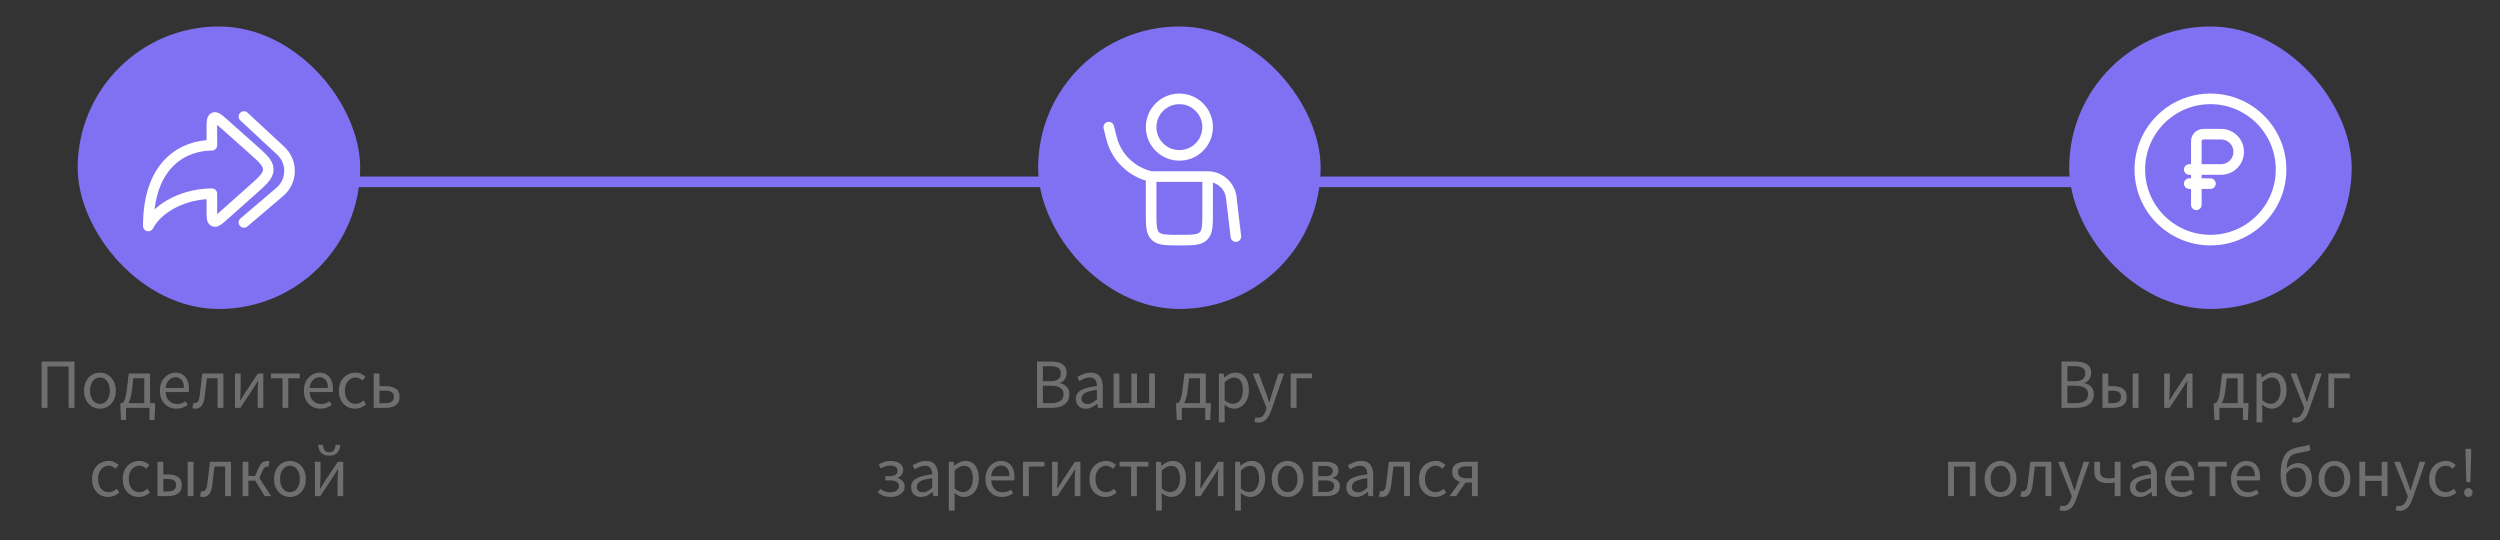 <svg width="708" height="153" viewBox="0 0 708 153" fill="none" xmlns="http://www.w3.org/2000/svg">
    <rect x="0" y="0" width="708" height="153" fill="#333333" stroke="none"/>
    <rect x="22" y="7.5" width="80" height="80" rx="40" fill="#8071F3"/>
    <path d="M63.329 34.959L71.273 42.021C74.411 44.809 75.979 46.204 75.979 48C75.979 49.796 74.411 51.191 71.273 53.979L63.329 61.041C61.897 62.314 61.181 62.951 60.59 62.685C60 62.42 60 61.462 60 59.546V54.857C52.8 54.857 45 58.286 42 64C42 45.714 52.667 41.143 60 41.143V36.454C60 34.538 60 33.58 60.59 33.315C61.181 33.05 61.897 33.686 63.329 34.959Z" stroke="white" stroke-width="3" stroke-linecap="round" stroke-linejoin="round"/>
    <path d="M69.076 33L79.509 42.687C81.097 44.162 81.999 46.231 81.999 48.399C81.999 50.684 80.997 52.853 79.257 54.334L69.076 63" stroke="white" stroke-width="3" stroke-linecap="round"/>
    <path d="M11.788 115.5V102.38H21.088V115.5H19.428V103.78H13.448V115.5H11.788ZM28.299 115.74C27.512 115.74 26.772 115.54 26.079 115.14C25.399 114.74 24.846 114.16 24.419 113.4C24.006 112.64 23.799 111.727 23.799 110.66C23.799 109.567 24.006 108.64 24.419 107.88C24.846 107.12 25.399 106.54 26.079 106.14C26.772 105.74 27.512 105.54 28.299 105.54C29.099 105.54 29.839 105.74 30.519 106.14C31.199 106.54 31.746 107.12 32.159 107.88C32.586 108.64 32.799 109.567 32.799 110.66C32.799 111.727 32.586 112.64 32.159 113.4C31.746 114.16 31.199 114.74 30.519 115.14C29.839 115.54 29.099 115.74 28.299 115.74ZM28.299 114.38C29.139 114.38 29.812 114.04 30.319 113.36C30.839 112.667 31.099 111.767 31.099 110.66C31.099 109.54 30.839 108.633 30.319 107.94C29.812 107.247 29.139 106.9 28.299 106.9C27.472 106.9 26.799 107.247 26.279 107.94C25.759 108.633 25.499 109.54 25.499 110.66C25.499 111.767 25.759 112.667 26.279 113.36C26.799 114.04 27.472 114.38 28.299 114.38ZM37.379 110.4C37.272 111.36 37.125 112.14 36.939 112.74C36.765 113.34 36.565 113.813 36.339 114.16H40.859V107.12H37.759L37.379 110.4ZM35.699 115.5V118.94H34.279L34.099 115.2V114.16H34.579C34.765 114.053 34.932 113.887 35.079 113.66C35.239 113.42 35.392 113.027 35.539 112.48C35.685 111.92 35.819 111.12 35.939 110.08L36.459 105.78H42.499V114.16H43.919V115.2L43.759 118.94H42.339V115.5H35.699ZM49.943 115.74C49.077 115.74 48.29 115.54 47.583 115.14C46.877 114.727 46.317 114.14 45.903 113.38C45.49 112.62 45.283 111.713 45.283 110.66C45.283 109.593 45.49 108.68 45.903 107.92C46.33 107.16 46.877 106.573 47.543 106.16C48.21 105.747 48.91 105.54 49.643 105.54C50.883 105.54 51.837 105.953 52.503 106.78C53.183 107.607 53.523 108.713 53.523 110.1C53.523 110.273 53.517 110.447 53.503 110.62C53.503 110.78 53.49 110.92 53.463 111.04H46.903C46.97 112.067 47.29 112.887 47.863 113.5C48.45 114.113 49.21 114.42 50.143 114.42C50.61 114.42 51.037 114.353 51.423 114.22C51.823 114.073 52.203 113.887 52.563 113.66L53.143 114.74C52.73 115.007 52.257 115.24 51.723 115.44C51.203 115.64 50.61 115.74 49.943 115.74ZM46.883 109.86H52.083C52.083 108.873 51.87 108.127 51.443 107.62C51.03 107.1 50.443 106.84 49.683 106.84C49.003 106.84 48.39 107.107 47.843 107.64C47.31 108.16 46.99 108.9 46.883 109.86ZM55.365 115.74C55.192 115.74 55.038 115.727 54.905 115.7C54.772 115.673 54.632 115.633 54.485 115.58L54.805 114.06C54.872 114.073 54.938 114.093 55.005 114.12C55.072 114.133 55.152 114.14 55.245 114.14C55.592 114.14 55.872 113.98 56.085 113.66C56.298 113.327 56.452 112.8 56.545 112.08C56.678 111.027 56.805 109.98 56.925 108.94C57.045 107.887 57.165 106.833 57.285 105.78H63.265V115.5H61.605V107.12H58.585C58.492 108.013 58.385 108.913 58.265 109.82C58.158 110.713 58.052 111.607 57.945 112.5C57.665 114.66 56.805 115.74 55.365 115.74ZM66.55 115.5V105.78H68.15V109.82C68.15 110.34 68.13 110.913 68.09 111.54C68.064 112.153 68.03 112.773 67.99 113.4H68.07C68.257 113.093 68.47 112.747 68.71 112.36C68.963 111.96 69.177 111.613 69.35 111.32L73.03 105.78H74.57V115.5H72.97V111.46C72.97 110.94 72.984 110.367 73.01 109.74C73.05 109.113 73.09 108.487 73.13 107.86H73.05C72.877 108.153 72.663 108.5 72.41 108.9C72.157 109.3 71.944 109.647 71.77 109.94L68.07 115.5H66.55ZM79.999 115.5V107.12H76.739V105.78H84.899V107.12H81.639V115.5H79.999ZM90.725 115.74C89.858 115.74 89.071 115.54 88.365 115.14C87.658 114.727 87.098 114.14 86.684 113.38C86.271 112.62 86.064 111.713 86.064 110.66C86.064 109.593 86.271 108.68 86.684 107.92C87.111 107.16 87.658 106.573 88.325 106.16C88.991 105.747 89.691 105.54 90.424 105.54C91.665 105.54 92.618 105.953 93.284 106.78C93.965 107.607 94.305 108.713 94.305 110.1C94.305 110.273 94.298 110.447 94.284 110.62C94.284 110.78 94.271 110.92 94.245 111.04H87.684C87.751 112.067 88.071 112.887 88.644 113.5C89.231 114.113 89.991 114.42 90.924 114.42C91.391 114.42 91.818 114.353 92.204 114.22C92.605 114.073 92.984 113.887 93.344 113.66L93.924 114.74C93.511 115.007 93.038 115.24 92.504 115.44C91.984 115.64 91.391 115.74 90.725 115.74ZM87.665 109.86H92.865C92.865 108.873 92.651 108.127 92.225 107.62C91.811 107.1 91.225 106.84 90.465 106.84C89.784 106.84 89.171 107.107 88.624 107.64C88.091 108.16 87.771 108.9 87.665 109.86ZM100.546 115.74C99.693 115.74 98.92 115.54 98.226 115.14C97.533 114.74 96.986 114.16 96.586 113.4C96.186 112.64 95.986 111.727 95.986 110.66C95.986 109.567 96.2 108.64 96.626 107.88C97.066 107.12 97.64 106.54 98.346 106.14C99.066 105.74 99.84 105.54 100.666 105.54C101.306 105.54 101.853 105.653 102.306 105.88C102.773 106.107 103.173 106.373 103.506 106.68L102.666 107.76C102.386 107.507 102.086 107.3 101.766 107.14C101.46 106.98 101.113 106.9 100.726 106.9C100.14 106.9 99.613 107.06 99.146 107.38C98.693 107.687 98.333 108.127 98.066 108.7C97.813 109.26 97.686 109.913 97.686 110.66C97.686 111.767 97.96 112.667 98.506 113.36C99.066 114.04 99.793 114.38 100.686 114.38C101.14 114.38 101.56 114.287 101.946 114.1C102.333 113.9 102.673 113.667 102.966 113.4L103.686 114.5C103.246 114.887 102.76 115.193 102.226 115.42C101.693 115.633 101.133 115.74 100.546 115.74ZM105.828 115.5V105.78H107.468V109.36H109.308C110.454 109.36 111.381 109.6 112.088 110.08C112.808 110.56 113.168 111.333 113.168 112.4C113.168 113.48 112.808 114.267 112.088 114.76C111.381 115.253 110.454 115.5 109.308 115.5H105.828ZM107.468 114.18H109.128C110.741 114.18 111.548 113.587 111.548 112.4C111.548 111.787 111.348 111.34 110.948 111.06C110.561 110.78 109.954 110.64 109.128 110.64H107.468V114.18ZM30.634 140.74C29.781 140.74 29.008 140.54 28.314 140.14C27.621 139.74 27.074 139.16 26.674 138.4C26.274 137.64 26.074 136.727 26.074 135.66C26.074 134.567 26.288 133.64 26.714 132.88C27.154 132.12 27.728 131.54 28.434 131.14C29.154 130.74 29.928 130.54 30.754 130.54C31.394 130.54 31.941 130.653 32.394 130.88C32.861 131.107 33.261 131.373 33.594 131.68L32.754 132.76C32.474 132.507 32.174 132.3 31.854 132.14C31.548 131.98 31.201 131.9 30.814 131.9C30.228 131.9 29.701 132.06 29.234 132.38C28.781 132.687 28.421 133.127 28.154 133.7C27.901 134.26 27.774 134.913 27.774 135.66C27.774 136.767 28.048 137.667 28.594 138.36C29.154 139.04 29.881 139.38 30.774 139.38C31.228 139.38 31.648 139.287 32.034 139.1C32.421 138.9 32.761 138.667 33.054 138.4L33.774 139.5C33.334 139.887 32.848 140.193 32.314 140.42C31.781 140.633 31.221 140.74 30.634 140.74ZM39.326 140.74C38.472 140.74 37.699 140.54 37.006 140.14C36.312 139.74 35.766 139.16 35.366 138.4C34.966 137.64 34.766 136.727 34.766 135.66C34.766 134.567 34.979 133.64 35.406 132.88C35.846 132.12 36.419 131.54 37.126 131.14C37.846 130.74 38.619 130.54 39.446 130.54C40.086 130.54 40.632 130.653 41.086 130.88C41.552 131.107 41.952 131.373 42.286 131.68L41.446 132.76C41.166 132.507 40.866 132.3 40.546 132.14C40.239 131.98 39.892 131.9 39.506 131.9C38.919 131.9 38.392 132.06 37.926 132.38C37.472 132.687 37.112 133.127 36.846 133.7C36.592 134.26 36.466 134.913 36.466 135.66C36.466 136.767 36.739 137.667 37.286 138.36C37.846 139.04 38.572 139.38 39.466 139.38C39.919 139.38 40.339 139.287 40.726 139.1C41.112 138.9 41.452 138.667 41.746 138.4L42.466 139.5C42.026 139.887 41.539 140.193 41.006 140.42C40.472 140.633 39.912 140.74 39.326 140.74ZM44.607 140.5V130.78H46.247V134.36H47.627C48.773 134.36 49.7 134.6 50.407 135.08C51.127 135.56 51.487 136.333 51.487 137.4C51.487 138.48 51.127 139.267 50.407 139.76C49.7 140.253 48.773 140.5 47.627 140.5H44.607ZM46.247 139.18H47.447C49.06 139.18 49.867 138.587 49.867 137.4C49.867 136.787 49.667 136.34 49.267 136.06C48.88 135.78 48.273 135.64 47.447 135.64H46.247V139.18ZM53.167 140.5V130.78H54.807V140.5H53.167ZM57.523 140.74C57.35 140.74 57.197 140.727 57.063 140.7C56.93 140.673 56.79 140.633 56.643 140.58L56.963 139.06C57.03 139.073 57.097 139.093 57.163 139.12C57.23 139.133 57.31 139.14 57.403 139.14C57.75 139.14 58.03 138.98 58.243 138.66C58.457 138.327 58.61 137.8 58.703 137.08C58.837 136.027 58.963 134.98 59.083 133.94C59.203 132.887 59.323 131.833 59.443 130.78H65.423V140.5H63.763V132.12H60.743C60.65 133.013 60.543 133.913 60.423 134.82C60.317 135.713 60.21 136.607 60.103 137.5C59.823 139.66 58.963 140.74 57.523 140.74ZM68.708 140.5V130.78H70.348V134.78H72.228L73.188 132.62C73.455 132.033 73.715 131.593 73.968 131.3C74.222 130.993 74.495 130.793 74.788 130.7C75.082 130.593 75.402 130.54 75.748 130.54C75.962 130.54 76.148 130.573 76.308 130.64L76.028 132.18C75.948 132.153 75.842 132.14 75.708 132.14C75.455 132.14 75.222 132.213 75.008 132.36C74.795 132.507 74.555 132.873 74.288 133.46L73.468 135.38L76.768 140.5H74.968L72.268 136.12H70.348V140.5H68.708ZM82.117 140.74C81.331 140.74 80.591 140.54 79.897 140.14C79.217 139.74 78.664 139.16 78.237 138.4C77.824 137.64 77.617 136.727 77.617 135.66C77.617 134.567 77.824 133.64 78.237 132.88C78.664 132.12 79.217 131.54 79.897 131.14C80.591 130.74 81.331 130.54 82.117 130.54C82.917 130.54 83.657 130.74 84.337 131.14C85.017 131.54 85.564 132.12 85.977 132.88C86.404 133.64 86.617 134.567 86.617 135.66C86.617 136.727 86.404 137.64 85.977 138.4C85.564 139.16 85.017 139.74 84.337 140.14C83.657 140.54 82.917 140.74 82.117 140.74ZM82.117 139.38C82.957 139.38 83.631 139.04 84.137 138.36C84.657 137.667 84.917 136.767 84.917 135.66C84.917 134.54 84.657 133.633 84.137 132.94C83.631 132.247 82.957 131.9 82.117 131.9C81.291 131.9 80.617 132.247 80.097 132.94C79.577 133.633 79.317 134.54 79.317 135.66C79.317 136.767 79.577 137.667 80.097 138.36C80.617 139.04 81.291 139.38 82.117 139.38ZM89.177 140.5V130.78H90.777V134.82C90.777 135.34 90.757 135.913 90.717 136.54C90.69 137.153 90.657 137.773 90.617 138.4H90.697C90.884 138.093 91.097 137.747 91.337 137.36C91.59 136.96 91.804 136.613 91.977 136.32L95.657 130.78H97.197V140.5H95.597V136.46C95.597 135.94 95.61 135.367 95.637 134.74C95.677 134.113 95.717 133.487 95.757 132.86H95.677C95.504 133.153 95.29 133.5 95.037 133.9C94.784 134.3 94.57 134.647 94.397 134.94L90.697 140.5H89.177ZM93.237 129.04C92.49 129.04 91.89 128.893 91.437 128.6C90.997 128.307 90.67 127.927 90.457 127.46C90.244 126.993 90.124 126.5 90.097 125.98H91.457C91.484 126.553 91.624 127.047 91.877 127.46C92.13 127.873 92.584 128.08 93.237 128.08C93.904 128.08 94.364 127.873 94.617 127.46C94.87 127.047 95.004 126.553 95.017 125.98H96.377C96.35 126.5 96.23 126.993 96.017 127.46C95.804 127.927 95.47 128.307 95.017 128.6C94.577 128.893 93.984 129.04 93.237 129.04Z" fill="#6F6F6F"/>
    <rect x="294" y="7.5" width="80" height="80" rx="40" fill="#8071F3"/>
    <path d="M326 50H342M326 50V60C326 63.771 326 65.657 327.172 66.828C328.343 68 330.229 68 334 68C337.771 68 339.657 68 340.828 66.828C342 65.657 342 63.771 342 60V50M326 50C320.484 48.774 316.134 44.537 314.764 39.056L314 36M342 50C345.421 50 348.301 52.561 348.701 55.959L350 67" stroke="white" stroke-width="3" stroke-linecap="round"/>
    <circle cx="334" cy="36" r="8" stroke="white" stroke-width="3"/>
    <path d="M293.681 115.5V102.38H297.581C298.474 102.38 299.254 102.487 299.921 102.7C300.601 102.913 301.128 103.253 301.501 103.72C301.888 104.187 302.081 104.807 302.081 105.58C302.081 106.233 301.914 106.827 301.581 107.36C301.261 107.88 300.788 108.24 300.161 108.44V108.52C300.948 108.667 301.588 109 302.081 109.52C302.588 110.04 302.841 110.753 302.841 111.66C302.841 112.513 302.628 113.227 302.201 113.8C301.788 114.373 301.208 114.8 300.461 115.08C299.714 115.36 298.848 115.5 297.861 115.5H293.681ZM295.341 107.96H297.281C298.401 107.96 299.208 107.767 299.701 107.38C300.194 106.993 300.441 106.467 300.441 105.8C300.441 105.04 300.181 104.5 299.661 104.18C299.154 103.86 298.388 103.7 297.361 103.7H295.341V107.96ZM295.341 114.18H297.621C298.754 114.18 299.634 113.973 300.261 113.56C300.888 113.133 301.201 112.48 301.201 111.6C301.201 110.787 300.888 110.193 300.261 109.82C299.648 109.433 298.768 109.24 297.621 109.24H295.341V114.18ZM307.519 115.74C306.705 115.74 306.025 115.5 305.479 115.02C304.945 114.527 304.679 113.847 304.679 112.98C304.679 111.913 305.152 111.1 306.099 110.54C307.059 109.967 308.572 109.567 310.639 109.34C310.639 108.927 310.579 108.533 310.459 108.16C310.352 107.787 310.152 107.487 309.859 107.26C309.579 107.02 309.172 106.9 308.639 106.9C308.079 106.9 307.552 107.007 307.059 107.22C306.565 107.433 306.125 107.673 305.739 107.94L305.099 106.8C305.552 106.507 306.105 106.227 306.759 105.96C307.425 105.68 308.145 105.54 308.919 105.54C310.105 105.54 310.965 105.907 311.499 106.64C312.032 107.36 312.299 108.327 312.299 109.54V115.5H310.939L310.799 114.34H310.739C310.285 114.713 309.785 115.04 309.239 115.32C308.705 115.6 308.132 115.74 307.519 115.74ZM307.999 114.42C308.465 114.42 308.905 114.307 309.319 114.08C309.732 113.853 310.172 113.533 310.639 113.12V110.42C309.025 110.62 307.892 110.92 307.239 111.32C306.599 111.72 306.279 112.233 306.279 112.86C306.279 113.407 306.445 113.807 306.779 114.06C307.112 114.3 307.519 114.42 307.999 114.42ZM315.357 115.5V105.78H316.997V114.16H320.417V105.78H321.997V114.16H325.437V105.78H327.057V115.5H315.357ZM336.361 110.4C336.255 111.36 336.108 112.14 335.921 112.74C335.748 113.34 335.548 113.813 335.321 114.16H339.841V107.12H336.741L336.361 110.4ZM334.681 115.5V118.94H333.261L333.081 115.2V114.16H333.561C333.748 114.053 333.915 113.887 334.061 113.66C334.221 113.42 334.375 113.027 334.521 112.48C334.668 111.92 334.801 111.12 334.921 110.08L335.441 105.78H341.481V114.16H342.901V115.2L342.741 118.94H341.321V115.5H334.681ZM345.181 119.6V105.78H346.541L346.681 106.9H346.741C347.181 106.527 347.661 106.207 348.181 105.94C348.714 105.673 349.268 105.54 349.841 105.54C351.094 105.54 352.048 105.993 352.701 106.9C353.354 107.793 353.681 108.993 353.681 110.5C353.681 111.593 353.481 112.533 353.081 113.32C352.694 114.107 352.181 114.707 351.541 115.12C350.914 115.533 350.228 115.74 349.481 115.74C349.028 115.74 348.574 115.64 348.121 115.44C347.681 115.24 347.234 114.967 346.781 114.62L346.821 116.32V119.6H345.181ZM349.201 114.36C350.001 114.36 350.661 114.02 351.181 113.34C351.714 112.647 351.981 111.7 351.981 110.5C351.981 109.433 351.781 108.573 351.381 107.92C350.994 107.253 350.341 106.92 349.421 106.92C349.008 106.92 348.588 107.033 348.161 107.26C347.748 107.487 347.301 107.813 346.821 108.24V113.34C347.261 113.713 347.688 113.98 348.101 114.14C348.514 114.287 348.881 114.36 349.201 114.36ZM356.357 119.68C356.143 119.68 355.937 119.66 355.737 119.62C355.55 119.58 355.377 119.533 355.217 119.48L355.537 118.18C355.643 118.207 355.763 118.233 355.897 118.26C356.03 118.3 356.157 118.32 356.277 118.32C356.823 118.32 357.277 118.12 357.637 117.72C357.997 117.333 358.277 116.84 358.477 116.24L358.697 115.52L354.797 105.78H356.497L358.477 111.16C358.623 111.573 358.777 112.02 358.937 112.5C359.11 112.98 359.27 113.447 359.417 113.9H359.497C359.643 113.46 359.783 113 359.917 112.52C360.05 112.04 360.183 111.587 360.317 111.16L362.057 105.78H363.657L359.997 116.3C359.77 116.94 359.497 117.513 359.177 118.02C358.87 118.527 358.483 118.927 358.017 119.22C357.563 119.527 357.01 119.68 356.357 119.68ZM365.533 115.5V105.78H371.593V107.12H367.173V115.5H365.533ZM252.287 140.74C251.621 140.74 250.981 140.653 250.367 140.48C249.767 140.293 249.181 139.967 248.607 139.5L249.307 138.44C249.761 138.813 250.221 139.073 250.687 139.22C251.167 139.353 251.654 139.42 252.147 139.42C252.814 139.42 253.381 139.267 253.847 138.96C254.327 138.64 254.567 138.213 254.567 137.68C254.567 137.133 254.347 136.727 253.907 136.46C253.481 136.18 252.874 136.04 252.087 136.04H250.747V134.86H251.847C252.634 134.86 253.221 134.727 253.607 134.46C253.994 134.18 254.187 133.8 254.187 133.32C254.187 132.827 253.994 132.46 253.607 132.22C253.234 131.967 252.754 131.84 252.167 131.84C251.607 131.84 251.121 131.913 250.707 132.06C250.307 132.207 249.914 132.42 249.527 132.7L248.827 131.62C249.294 131.287 249.807 131.027 250.367 130.84C250.927 130.64 251.554 130.54 252.247 130.54C252.887 130.54 253.474 130.633 254.007 130.82C254.541 131.007 254.967 131.293 255.287 131.68C255.621 132.067 255.787 132.56 255.787 133.16C255.787 133.627 255.647 134.053 255.367 134.44C255.087 134.827 254.694 135.12 254.187 135.32V135.4C254.747 135.547 255.221 135.813 255.607 136.2C256.007 136.573 256.207 137.113 256.207 137.82C256.207 138.42 256.021 138.94 255.647 139.38C255.287 139.807 254.807 140.14 254.207 140.38C253.621 140.62 252.981 140.74 252.287 140.74ZM260.868 140.74C260.055 140.74 259.375 140.5 258.828 140.02C258.295 139.527 258.028 138.847 258.028 137.98C258.028 136.913 258.502 136.1 259.448 135.54C260.408 134.967 261.922 134.567 263.988 134.34C263.988 133.927 263.928 133.533 263.808 133.16C263.702 132.787 263.502 132.487 263.208 132.26C262.928 132.02 262.522 131.9 261.988 131.9C261.428 131.9 260.902 132.007 260.408 132.22C259.915 132.433 259.475 132.673 259.088 132.94L258.448 131.8C258.902 131.507 259.455 131.227 260.108 130.96C260.775 130.68 261.495 130.54 262.268 130.54C263.455 130.54 264.315 130.907 264.848 131.64C265.382 132.36 265.648 133.327 265.648 134.54V140.5H264.288L264.148 139.34H264.088C263.635 139.713 263.135 140.04 262.588 140.32C262.055 140.6 261.482 140.74 260.868 140.74ZM261.348 139.42C261.815 139.42 262.255 139.307 262.668 139.08C263.082 138.853 263.522 138.533 263.988 138.12V135.42C262.375 135.62 261.242 135.92 260.588 136.32C259.948 136.72 259.628 137.233 259.628 137.86C259.628 138.407 259.795 138.807 260.128 139.06C260.462 139.3 260.868 139.42 261.348 139.42ZM268.706 144.6V130.78H270.066L270.206 131.9H270.266C270.706 131.527 271.186 131.207 271.706 130.94C272.24 130.673 272.793 130.54 273.366 130.54C274.62 130.54 275.573 130.993 276.226 131.9C276.88 132.793 277.206 133.993 277.206 135.5C277.206 136.593 277.006 137.533 276.606 138.32C276.22 139.107 275.706 139.707 275.066 140.12C274.44 140.533 273.753 140.74 273.006 140.74C272.553 140.74 272.1 140.64 271.646 140.44C271.206 140.24 270.76 139.967 270.306 139.62L270.346 141.32V144.6H268.706ZM272.726 139.36C273.526 139.36 274.186 139.02 274.706 138.34C275.24 137.647 275.506 136.7 275.506 135.5C275.506 134.433 275.306 133.573 274.906 132.92C274.52 132.253 273.866 131.92 272.946 131.92C272.533 131.92 272.113 132.033 271.686 132.26C271.273 132.487 270.826 132.813 270.346 133.24V138.34C270.786 138.713 271.213 138.98 271.626 139.14C272.04 139.287 272.406 139.36 272.726 139.36ZM283.74 140.74C282.873 140.74 282.087 140.54 281.38 140.14C280.673 139.727 280.113 139.14 279.7 138.38C279.287 137.62 279.08 136.713 279.08 135.66C279.08 134.593 279.287 133.68 279.7 132.92C280.127 132.16 280.673 131.573 281.34 131.16C282.007 130.747 282.707 130.54 283.44 130.54C284.68 130.54 285.633 130.953 286.3 131.78C286.98 132.607 287.32 133.713 287.32 135.1C287.32 135.273 287.313 135.447 287.3 135.62C287.3 135.78 287.287 135.92 287.26 136.04H280.7C280.767 137.067 281.087 137.887 281.66 138.5C282.247 139.113 283.007 139.42 283.94 139.42C284.407 139.42 284.833 139.353 285.22 139.22C285.62 139.073 286 138.887 286.36 138.66L286.94 139.74C286.527 140.007 286.053 140.24 285.52 140.44C285 140.64 284.407 140.74 283.74 140.74ZM280.68 134.86H285.88C285.88 133.873 285.667 133.127 285.24 132.62C284.827 132.1 284.24 131.84 283.48 131.84C282.8 131.84 282.187 132.107 281.64 132.64C281.107 133.16 280.787 133.9 280.68 134.86ZM289.722 140.5V130.78H295.782V132.12H291.362V140.5H289.722ZM297.945 140.5V130.78H299.545V134.82C299.545 135.34 299.525 135.913 299.485 136.54C299.458 137.153 299.425 137.773 299.385 138.4H299.465C299.651 138.093 299.865 137.747 300.105 137.36C300.358 136.96 300.571 136.613 300.745 136.32L304.425 130.78H305.965V140.5H304.365V136.46C304.365 135.94 304.378 135.367 304.405 134.74C304.445 134.113 304.485 133.487 304.525 132.86H304.445C304.271 133.153 304.058 133.5 303.805 133.9C303.551 134.3 303.338 134.647 303.165 134.94L299.465 140.5H297.945ZM313.093 140.74C312.24 140.74 311.467 140.54 310.773 140.14C310.08 139.74 309.533 139.16 309.133 138.4C308.733 137.64 308.533 136.727 308.533 135.66C308.533 134.567 308.747 133.64 309.173 132.88C309.613 132.12 310.187 131.54 310.893 131.14C311.613 130.74 312.387 130.54 313.213 130.54C313.853 130.54 314.4 130.653 314.853 130.88C315.32 131.107 315.72 131.373 316.053 131.68L315.213 132.76C314.933 132.507 314.633 132.3 314.313 132.14C314.007 131.98 313.66 131.9 313.273 131.9C312.687 131.9 312.16 132.06 311.693 132.38C311.24 132.687 310.88 133.127 310.613 133.7C310.36 134.26 310.233 134.913 310.233 135.66C310.233 136.767 310.507 137.667 311.053 138.36C311.613 139.04 312.34 139.38 313.233 139.38C313.687 139.38 314.107 139.287 314.493 139.1C314.88 138.9 315.22 138.667 315.513 138.4L316.233 139.5C315.793 139.887 315.307 140.193 314.773 140.42C314.24 140.633 313.68 140.74 313.093 140.74ZM320.319 140.5V132.12H317.059V130.78H325.219V132.12H321.959V140.5H320.319ZM327.378 144.6V130.78H328.738L328.878 131.9H328.938C329.378 131.527 329.858 131.207 330.378 130.94C330.912 130.673 331.465 130.54 332.038 130.54C333.292 130.54 334.245 130.993 334.898 131.9C335.552 132.793 335.878 133.993 335.878 135.5C335.878 136.593 335.678 137.533 335.278 138.32C334.892 139.107 334.378 139.707 333.738 140.12C333.112 140.533 332.425 140.74 331.678 140.74C331.225 140.74 330.772 140.64 330.318 140.44C329.878 140.24 329.432 139.967 328.978 139.62L329.018 141.32V144.6H327.378ZM331.398 139.36C332.198 139.36 332.858 139.02 333.378 138.34C333.912 137.647 334.178 136.7 334.178 135.5C334.178 134.433 333.978 133.573 333.578 132.92C333.192 132.253 332.538 131.92 331.618 131.92C331.205 131.92 330.785 132.033 330.358 132.26C329.945 132.487 329.498 132.813 329.018 133.24V138.34C329.458 138.713 329.885 138.98 330.298 139.14C330.712 139.287 331.078 139.36 331.398 139.36ZM338.472 140.5V130.78H340.072V134.82C340.072 135.34 340.052 135.913 340.012 136.54C339.985 137.153 339.952 137.773 339.912 138.4H339.992C340.179 138.093 340.392 137.747 340.632 137.36C340.885 136.96 341.099 136.613 341.272 136.32L344.952 130.78H346.492V140.5H344.892V136.46C344.892 135.94 344.905 135.367 344.932 134.74C344.972 134.113 345.012 133.487 345.052 132.86H344.972C344.799 133.153 344.585 133.5 344.332 133.9C344.079 134.3 343.865 134.647 343.692 134.94L339.992 140.5H338.472ZM349.781 144.6V130.78H351.141L351.281 131.9H351.341C351.781 131.527 352.261 131.207 352.781 130.94C353.314 130.673 353.867 130.54 354.441 130.54C355.694 130.54 356.647 130.993 357.301 131.9C357.954 132.793 358.281 133.993 358.281 135.5C358.281 136.593 358.081 137.533 357.681 138.32C357.294 139.107 356.781 139.707 356.141 140.12C355.514 140.533 354.827 140.74 354.081 140.74C353.627 140.74 353.174 140.64 352.721 140.44C352.281 140.24 351.834 139.967 351.381 139.62L351.421 141.32V144.6H349.781ZM353.801 139.36C354.601 139.36 355.261 139.02 355.781 138.34C356.314 137.647 356.581 136.7 356.581 135.5C356.581 134.433 356.381 133.573 355.981 132.92C355.594 132.253 354.941 131.92 354.021 131.92C353.607 131.92 353.187 132.033 352.761 132.26C352.347 132.487 351.901 132.813 351.421 133.24V138.34C351.861 138.713 352.287 138.98 352.701 139.14C353.114 139.287 353.481 139.36 353.801 139.36ZM364.654 140.74C363.868 140.74 363.128 140.54 362.434 140.14C361.754 139.74 361.201 139.16 360.774 138.4C360.361 137.64 360.154 136.727 360.154 135.66C360.154 134.567 360.361 133.64 360.774 132.88C361.201 132.12 361.754 131.54 362.434 131.14C363.128 130.74 363.868 130.54 364.654 130.54C365.454 130.54 366.194 130.74 366.874 131.14C367.554 131.54 368.101 132.12 368.514 132.88C368.941 133.64 369.154 134.567 369.154 135.66C369.154 136.727 368.941 137.64 368.514 138.4C368.101 139.16 367.554 139.74 366.874 140.14C366.194 140.54 365.454 140.74 364.654 140.74ZM364.654 139.38C365.494 139.38 366.168 139.04 366.674 138.36C367.194 137.667 367.454 136.767 367.454 135.66C367.454 134.54 367.194 133.633 366.674 132.94C366.168 132.247 365.494 131.9 364.654 131.9C363.828 131.9 363.154 132.247 362.634 132.94C362.114 133.633 361.854 134.54 361.854 135.66C361.854 136.767 362.114 137.667 362.634 138.36C363.154 139.04 363.828 139.38 364.654 139.38ZM371.714 140.5V130.78H375.454C376.521 130.78 377.381 130.973 378.034 131.36C378.701 131.733 379.034 132.36 379.034 133.24C379.034 133.773 378.888 134.22 378.594 134.58C378.314 134.927 377.921 135.173 377.414 135.32V135.38C377.961 135.513 378.434 135.76 378.834 136.12C379.248 136.48 379.454 137.013 379.454 137.72C379.454 138.68 379.094 139.387 378.374 139.84C377.654 140.28 376.734 140.5 375.614 140.5H371.714ZM373.334 134.86H375.174C375.988 134.86 376.568 134.733 376.914 134.48C377.261 134.213 377.434 133.853 377.434 133.4C377.434 132.947 377.261 132.593 376.914 132.34C376.581 132.087 376.041 131.96 375.294 131.96H373.334V134.86ZM373.334 139.32H375.434C376.234 139.32 376.828 139.173 377.214 138.88C377.614 138.573 377.814 138.153 377.814 137.62C377.814 137.127 377.608 136.74 377.194 136.46C376.781 136.18 376.161 136.04 375.334 136.04H373.334V139.32ZM384.11 140.74C383.297 140.74 382.617 140.5 382.07 140.02C381.537 139.527 381.27 138.847 381.27 137.98C381.27 136.913 381.744 136.1 382.69 135.54C383.65 134.967 385.164 134.567 387.23 134.34C387.23 133.927 387.17 133.533 387.05 133.16C386.944 132.787 386.744 132.487 386.45 132.26C386.17 132.02 385.764 131.9 385.23 131.9C384.67 131.9 384.144 132.007 383.65 132.22C383.157 132.433 382.717 132.673 382.33 132.94L381.69 131.8C382.144 131.507 382.697 131.227 383.35 130.96C384.017 130.68 384.737 130.54 385.51 130.54C386.697 130.54 387.557 130.907 388.09 131.64C388.624 132.36 388.89 133.327 388.89 134.54V140.5H387.53L387.39 139.34H387.33C386.877 139.713 386.377 140.04 385.83 140.32C385.297 140.6 384.724 140.74 384.11 140.74ZM384.59 139.42C385.057 139.42 385.497 139.307 385.91 139.08C386.324 138.853 386.764 138.533 387.23 138.12V135.42C385.617 135.62 384.484 135.92 383.83 136.32C383.19 136.72 382.87 137.233 382.87 137.86C382.87 138.407 383.037 138.807 383.37 139.06C383.704 139.3 384.11 139.42 384.59 139.42ZM391.389 140.74C391.215 140.74 391.062 140.727 390.929 140.7C390.795 140.673 390.655 140.633 390.509 140.58L390.829 139.06C390.895 139.073 390.962 139.093 391.029 139.12C391.095 139.133 391.175 139.14 391.269 139.14C391.615 139.14 391.895 138.98 392.109 138.66C392.322 138.327 392.475 137.8 392.569 137.08C392.702 136.027 392.829 134.98 392.949 133.94C393.069 132.887 393.189 131.833 393.309 130.78H399.289V140.5H397.629V132.12H394.609C394.515 133.013 394.409 133.913 394.289 134.82C394.182 135.713 394.075 136.607 393.969 137.5C393.689 139.66 392.829 140.74 391.389 140.74ZM406.414 140.74C405.56 140.74 404.787 140.54 404.094 140.14C403.4 139.74 402.854 139.16 402.454 138.4C402.054 137.64 401.854 136.727 401.854 135.66C401.854 134.567 402.067 133.64 402.494 132.88C402.934 132.12 403.507 131.54 404.214 131.14C404.934 130.74 405.707 130.54 406.534 130.54C407.174 130.54 407.72 130.653 408.174 130.88C408.64 131.107 409.04 131.373 409.374 131.68L408.534 132.76C408.254 132.507 407.954 132.3 407.634 132.14C407.327 131.98 406.98 131.9 406.594 131.9C406.007 131.9 405.48 132.06 405.014 132.38C404.56 132.687 404.2 133.127 403.934 133.7C403.68 134.26 403.554 134.913 403.554 135.66C403.554 136.767 403.827 137.667 404.374 138.36C404.934 139.04 405.66 139.38 406.554 139.38C407.007 139.38 407.427 139.287 407.814 139.1C408.2 138.9 408.54 138.667 408.834 138.4L409.554 139.5C409.114 139.887 408.627 140.193 408.094 140.42C407.56 140.633 407 140.74 406.414 140.74ZM416.859 140.5V136.66H415.059H415.039L412.359 140.5H410.499L413.459 136.44C412.846 136.253 412.319 135.94 411.879 135.5C411.453 135.047 411.239 134.433 411.239 133.66C411.239 132.94 411.406 132.373 411.739 131.96C412.073 131.533 412.526 131.233 413.099 131.06C413.686 130.873 414.339 130.78 415.059 130.78H418.499V140.5H416.859ZM415.339 135.46H416.859V132.06H415.339C414.579 132.06 413.979 132.193 413.539 132.46C413.113 132.713 412.899 133.127 412.899 133.7C412.899 134.273 413.113 134.713 413.539 135.02C413.979 135.313 414.579 135.46 415.339 135.46Z" fill="#6F6F6F"/>
    <rect x="586" y="7.5" width="80" height="80" rx="40" fill="#8071F3"/>
    <circle cx="626" cy="48" r="20" stroke="white" stroke-width="3"/>
    <path d="M620 52H626" stroke="white" stroke-width="3" stroke-linecap="round"/>
    <path d="M622 48V40.4C622 40.028 622 39.843 622.025 39.687C622.16 38.831 622.831 38.16 623.687 38.025C623.843 38 624.028 38 624.4 38H629C631.761 38 634 40.239 634 43C634 45.761 631.761 48 629 48H622ZM622 48V58M622 48H620" stroke="white" stroke-width="3" stroke-linecap="round"/>
    <path d="M583.816 115.5V102.38H587.716C588.609 102.38 589.389 102.487 590.056 102.7C590.736 102.913 591.262 103.253 591.636 103.72C592.022 104.187 592.216 104.807 592.216 105.58C592.216 106.233 592.049 106.827 591.716 107.36C591.396 107.88 590.922 108.24 590.296 108.44V108.52C591.082 108.667 591.722 109 592.216 109.52C592.722 110.04 592.976 110.753 592.976 111.66C592.976 112.513 592.762 113.227 592.336 113.8C591.922 114.373 591.342 114.8 590.596 115.08C589.849 115.36 588.982 115.5 587.996 115.5H583.816ZM585.476 107.96H587.416C588.536 107.96 589.342 107.767 589.836 107.38C590.329 106.993 590.576 106.467 590.576 105.8C590.576 105.04 590.316 104.5 589.796 104.18C589.289 103.86 588.522 103.7 587.496 103.7H585.476V107.96ZM585.476 114.18H587.756C588.889 114.18 589.769 113.973 590.396 113.56C591.022 113.133 591.336 112.48 591.336 111.6C591.336 110.787 591.022 110.193 590.396 109.82C589.782 109.433 588.902 109.24 587.756 109.24H585.476V114.18ZM595.413 115.5V105.78H597.053V109.36H598.433C599.58 109.36 600.507 109.6 601.213 110.08C601.933 110.56 602.293 111.333 602.293 112.4C602.293 113.48 601.933 114.267 601.213 114.76C600.507 115.253 599.58 115.5 598.433 115.5H595.413ZM597.053 114.18H598.253C599.867 114.18 600.673 113.587 600.673 112.4C600.673 111.787 600.473 111.34 600.073 111.06C599.687 110.78 599.08 110.64 598.253 110.64H597.053V114.18ZM603.973 115.5V105.78H605.613V115.5H603.973ZM612.894 115.5V105.78H614.494V109.82C614.494 110.34 614.474 110.913 614.434 111.54C614.407 112.153 614.374 112.773 614.334 113.4H614.414C614.601 113.093 614.814 112.747 615.054 112.36C615.307 111.96 615.521 111.613 615.694 111.32L619.374 105.78H620.914V115.5H619.314V111.46C619.314 110.94 619.327 110.367 619.354 109.74C619.394 109.113 619.434 108.487 619.474 107.86H619.394C619.221 108.153 619.007 108.5 618.754 108.9C618.501 109.3 618.287 109.647 618.114 109.94L614.414 115.5H612.894ZM630.226 110.4C630.12 111.36 629.973 112.14 629.786 112.74C629.613 113.34 629.413 113.813 629.186 114.16H633.706V107.12H630.606L630.226 110.4ZM628.546 115.5V118.94H627.126L626.946 115.2V114.16H627.426C627.613 114.053 627.78 113.887 627.926 113.66C628.086 113.42 628.24 113.027 628.386 112.48C628.533 111.92 628.666 111.12 628.786 110.08L629.306 105.78H635.346V114.16H636.766V115.2L636.606 118.94H635.186V115.5H628.546ZM639.046 119.6V105.78H640.406L640.546 106.9H640.606C641.046 106.527 641.526 106.207 642.046 105.94C642.58 105.673 643.133 105.54 643.706 105.54C644.96 105.54 645.913 105.993 646.566 106.9C647.22 107.793 647.546 108.993 647.546 110.5C647.546 111.593 647.346 112.533 646.946 113.32C646.56 114.107 646.046 114.707 645.406 115.12C644.78 115.533 644.093 115.74 643.346 115.74C642.893 115.74 642.44 115.64 641.986 115.44C641.546 115.24 641.1 114.967 640.646 114.62L640.686 116.32V119.6H639.046ZM643.066 114.36C643.866 114.36 644.526 114.02 645.046 113.34C645.58 112.647 645.846 111.7 645.846 110.5C645.846 109.433 645.646 108.573 645.246 107.92C644.86 107.253 644.206 106.92 643.286 106.92C642.873 106.92 642.453 107.033 642.026 107.26C641.613 107.487 641.166 107.813 640.686 108.24V113.34C641.126 113.713 641.553 113.98 641.966 114.14C642.38 114.287 642.746 114.36 643.066 114.36ZM650.222 119.68C650.009 119.68 649.802 119.66 649.602 119.62C649.415 119.58 649.242 119.533 649.082 119.48L649.402 118.18C649.509 118.207 649.629 118.233 649.762 118.26C649.895 118.3 650.022 118.32 650.142 118.32C650.689 118.32 651.142 118.12 651.502 117.72C651.862 117.333 652.142 116.84 652.342 116.24L652.562 115.52L648.662 105.78H650.362L652.342 111.16C652.489 111.573 652.642 112.02 652.802 112.5C652.975 112.98 653.135 113.447 653.282 113.9H653.362C653.509 113.46 653.649 113 653.782 112.52C653.915 112.04 654.049 111.587 654.182 111.16L655.922 105.78H657.522L653.862 116.3C653.635 116.94 653.362 117.513 653.042 118.02C652.735 118.527 652.349 118.927 651.882 119.22C651.429 119.527 650.875 119.68 650.222 119.68ZM659.398 115.5V105.78H665.458V107.12H661.038V115.5H659.398ZM551.712 140.5V130.78H559.492V140.5H557.852V132.12H553.352V140.5H551.712ZM566.547 140.74C565.76 140.74 565.02 140.54 564.327 140.14C563.647 139.74 563.094 139.16 562.667 138.4C562.254 137.64 562.047 136.727 562.047 135.66C562.047 134.567 562.254 133.64 562.667 132.88C563.094 132.12 563.647 131.54 564.327 131.14C565.02 130.74 565.76 130.54 566.547 130.54C567.347 130.54 568.087 130.74 568.767 131.14C569.447 131.54 569.994 132.12 570.407 132.88C570.834 133.64 571.047 134.567 571.047 135.66C571.047 136.727 570.834 137.64 570.407 138.4C569.994 139.16 569.447 139.74 568.767 140.14C568.087 140.54 567.347 140.74 566.547 140.74ZM566.547 139.38C567.387 139.38 568.06 139.04 568.567 138.36C569.087 137.667 569.347 136.767 569.347 135.66C569.347 134.54 569.087 133.633 568.567 132.94C568.06 132.247 567.387 131.9 566.547 131.9C565.72 131.9 565.047 132.247 564.527 132.94C564.007 133.633 563.747 134.54 563.747 135.66C563.747 136.767 564.007 137.667 564.527 138.36C565.047 139.04 565.72 139.38 566.547 139.38ZM573.047 140.74C572.873 140.74 572.72 140.727 572.587 140.7C572.453 140.673 572.313 140.633 572.167 140.58L572.487 139.06C572.553 139.073 572.62 139.093 572.687 139.12C572.753 139.133 572.833 139.14 572.927 139.14C573.273 139.14 573.553 138.98 573.767 138.66C573.98 138.327 574.133 137.8 574.227 137.08C574.36 136.027 574.487 134.98 574.607 133.94C574.727 132.887 574.847 131.833 574.967 130.78H580.947V140.5H579.287V132.12H576.267C576.173 133.013 576.067 133.913 575.947 134.82C575.84 135.713 575.733 136.607 575.627 137.5C575.347 139.66 574.487 140.74 573.047 140.74ZM584.392 144.68C584.178 144.68 583.972 144.66 583.772 144.62C583.585 144.58 583.412 144.533 583.252 144.48L583.572 143.18C583.678 143.207 583.798 143.233 583.932 143.26C584.065 143.3 584.192 143.32 584.312 143.32C584.858 143.32 585.312 143.12 585.672 142.72C586.032 142.333 586.312 141.84 586.512 141.24L586.732 140.52L582.832 130.78H584.532L586.512 136.16C586.658 136.573 586.812 137.02 586.972 137.5C587.145 137.98 587.305 138.447 587.452 138.9H587.532C587.678 138.46 587.818 138 587.952 137.52C588.085 137.04 588.218 136.587 588.352 136.16L590.092 130.78H591.692L588.032 141.3C587.805 141.94 587.532 142.513 587.212 143.02C586.905 143.527 586.518 143.927 586.052 144.22C585.598 144.527 585.045 144.68 584.392 144.68ZM598.888 140.5V136.62C598.554 136.687 598.261 136.74 598.008 136.78C597.754 136.807 597.414 136.82 596.988 136.82C595.761 136.82 594.808 136.56 594.128 136.04C593.448 135.52 593.108 134.653 593.108 133.44V130.78H594.748V133.44C594.748 134.16 594.948 134.68 595.348 135C595.761 135.32 596.414 135.48 597.308 135.48C597.601 135.48 597.868 135.467 598.108 135.44C598.348 135.4 598.608 135.353 598.888 135.3V130.78H600.528V140.5H598.888ZM606.042 140.74C605.229 140.74 604.549 140.5 604.002 140.02C603.469 139.527 603.202 138.847 603.202 137.98C603.202 136.913 603.675 136.1 604.622 135.54C605.582 134.967 607.095 134.567 609.162 134.34C609.162 133.927 609.102 133.533 608.982 133.16C608.875 132.787 608.675 132.487 608.382 132.26C608.102 132.02 607.695 131.9 607.162 131.9C606.602 131.9 606.075 132.007 605.582 132.22C605.089 132.433 604.649 132.673 604.262 132.94L603.622 131.8C604.075 131.507 604.629 131.227 605.282 130.96C605.949 130.68 606.669 130.54 607.442 130.54C608.629 130.54 609.489 130.907 610.022 131.64C610.555 132.36 610.822 133.327 610.822 134.54V140.5H609.462L609.322 139.34H609.262C608.809 139.713 608.309 140.04 607.762 140.32C607.229 140.6 606.655 140.74 606.042 140.74ZM606.522 139.42C606.989 139.42 607.429 139.307 607.842 139.08C608.255 138.853 608.695 138.533 609.162 138.12V135.42C607.549 135.62 606.415 135.92 605.762 136.32C605.122 136.72 604.802 137.233 604.802 137.86C604.802 138.407 604.969 138.807 605.302 139.06C605.635 139.3 606.042 139.42 606.522 139.42ZM617.82 140.74C616.954 140.74 616.167 140.54 615.46 140.14C614.754 139.727 614.194 139.14 613.78 138.38C613.367 137.62 613.16 136.713 613.16 135.66C613.16 134.593 613.367 133.68 613.78 132.92C614.207 132.16 614.754 131.573 615.42 131.16C616.087 130.747 616.787 130.54 617.52 130.54C618.76 130.54 619.714 130.953 620.38 131.78C621.06 132.607 621.4 133.713 621.4 135.1C621.4 135.273 621.394 135.447 621.38 135.62C621.38 135.78 621.367 135.92 621.34 136.04H614.78C614.847 137.067 615.167 137.887 615.74 138.5C616.327 139.113 617.087 139.42 618.02 139.42C618.487 139.42 618.914 139.353 619.3 139.22C619.7 139.073 620.08 138.887 620.44 138.66L621.02 139.74C620.607 140.007 620.134 140.24 619.6 140.44C619.08 140.64 618.487 140.74 617.82 140.74ZM614.76 134.86H619.96C619.96 133.873 619.747 133.127 619.32 132.62C618.907 132.1 618.32 131.84 617.56 131.84C616.88 131.84 616.267 132.107 615.72 132.64C615.187 133.16 614.867 133.9 614.76 134.86ZM625.747 140.5V132.12H622.487V130.78H630.647V132.12H627.387V140.5H625.747ZM636.473 140.74C635.606 140.74 634.819 140.54 634.113 140.14C633.406 139.727 632.846 139.14 632.433 138.38C632.019 137.62 631.813 136.713 631.813 135.66C631.813 134.593 632.019 133.68 632.433 132.92C632.859 132.16 633.406 131.573 634.073 131.16C634.739 130.747 635.439 130.54 636.173 130.54C637.413 130.54 638.366 130.953 639.033 131.78C639.713 132.607 640.053 133.713 640.053 135.1C640.053 135.273 640.046 135.447 640.033 135.62C640.033 135.78 640.019 135.92 639.993 136.04H633.433C633.499 137.067 633.819 137.887 634.393 138.5C634.979 139.113 635.739 139.42 636.673 139.42C637.139 139.42 637.566 139.353 637.953 139.22C638.353 139.073 638.733 138.887 639.093 138.66L639.673 139.74C639.259 140.007 638.786 140.24 638.253 140.44C637.733 140.64 637.139 140.74 636.473 140.74ZM633.413 134.86H638.613C638.613 133.873 638.399 133.127 637.973 132.62C637.559 132.1 636.973 131.84 636.213 131.84C635.533 131.84 634.919 132.107 634.373 132.64C633.839 133.16 633.519 133.9 633.413 134.86ZM647.458 134.92C647.458 136.333 647.712 137.433 648.218 138.22C648.725 138.993 649.472 139.38 650.458 139.38C651.205 139.38 651.818 139.04 652.298 138.36C652.792 137.667 653.038 136.773 653.038 135.68C653.038 134.68 652.812 133.887 652.358 133.3C651.905 132.7 651.258 132.4 650.418 132.4C649.952 132.4 649.465 132.527 648.958 132.78C648.452 133.033 647.952 133.493 647.458 134.16C647.458 134.28 647.458 134.407 647.458 134.54C647.458 134.66 647.458 134.787 647.458 134.92ZM650.458 140.74C649.005 140.74 647.878 140.207 647.078 139.14C646.278 138.073 645.878 136.56 645.878 134.6C645.878 132.96 646.018 131.633 646.298 130.62C646.592 129.607 647.005 128.827 647.538 128.28C648.072 127.72 648.712 127.307 649.458 127.04C650.218 126.773 651.058 126.573 651.978 126.44C652.525 126.36 652.925 126.287 653.178 126.22C653.432 126.14 653.705 126.033 653.998 125.9L654.318 127.4C654.065 127.573 653.772 127.707 653.438 127.8C653.105 127.88 652.732 127.953 652.318 128.02C651.545 128.14 650.872 128.273 650.298 128.42C649.725 128.553 649.245 128.773 648.858 129.08C648.485 129.373 648.192 129.813 647.978 130.4C647.765 130.973 647.618 131.76 647.538 132.76C647.965 132.227 648.465 131.827 649.038 131.56C649.625 131.28 650.225 131.14 650.838 131.14C651.985 131.14 652.918 131.54 653.638 132.34C654.372 133.14 654.738 134.253 654.738 135.68C654.738 136.707 654.545 137.6 654.158 138.36C653.772 139.12 653.252 139.707 652.598 140.12C651.958 140.533 651.245 140.74 650.458 140.74ZM661.117 140.74C660.331 140.74 659.591 140.54 658.897 140.14C658.217 139.74 657.664 139.16 657.237 138.4C656.824 137.64 656.617 136.727 656.617 135.66C656.617 134.567 656.824 133.64 657.237 132.88C657.664 132.12 658.217 131.54 658.897 131.14C659.591 130.74 660.331 130.54 661.117 130.54C661.917 130.54 662.657 130.74 663.337 131.14C664.017 131.54 664.564 132.12 664.977 132.88C665.404 133.64 665.617 134.567 665.617 135.66C665.617 136.727 665.404 137.64 664.977 138.4C664.564 139.16 664.017 139.74 663.337 140.14C662.657 140.54 661.917 140.74 661.117 140.74ZM661.117 139.38C661.957 139.38 662.631 139.04 663.137 138.36C663.657 137.667 663.917 136.767 663.917 135.66C663.917 134.54 663.657 133.633 663.137 132.94C662.631 132.247 661.957 131.9 661.117 131.9C660.291 131.9 659.617 132.247 659.097 132.94C658.577 133.633 658.317 134.54 658.317 135.66C658.317 136.767 658.577 137.667 659.097 138.36C659.617 139.04 660.291 139.38 661.117 139.38ZM668.177 140.5V130.78H669.817V134.72H674.497V130.78H676.137V140.5H674.497V136.18H669.817V140.5H668.177ZM679.568 144.68C679.354 144.68 679.148 144.66 678.948 144.62C678.761 144.58 678.588 144.533 678.428 144.48L678.748 143.18C678.854 143.207 678.974 143.233 679.108 143.26C679.241 143.3 679.368 143.32 679.488 143.32C680.034 143.32 680.488 143.12 680.848 142.72C681.208 142.333 681.488 141.84 681.688 141.24L681.908 140.52L678.008 130.78H679.708L681.688 136.16C681.834 136.573 681.988 137.02 682.148 137.5C682.321 137.98 682.481 138.447 682.628 138.9H682.708C682.854 138.46 682.994 138 683.128 137.52C683.261 137.04 683.394 136.587 683.528 136.16L685.268 130.78H686.868L683.208 141.3C682.981 141.94 682.708 142.513 682.388 143.02C682.081 143.527 681.694 143.927 681.228 144.22C680.774 144.527 680.221 144.68 679.568 144.68ZM692.505 140.74C691.652 140.74 690.879 140.54 690.185 140.14C689.492 139.74 688.945 139.16 688.545 138.4C688.145 137.64 687.945 136.727 687.945 135.66C687.945 134.567 688.159 133.64 688.585 132.88C689.025 132.12 689.599 131.54 690.305 131.14C691.025 130.74 691.799 130.54 692.625 130.54C693.265 130.54 693.812 130.653 694.265 130.88C694.732 131.107 695.132 131.373 695.465 131.68L694.625 132.76C694.345 132.507 694.045 132.3 693.725 132.14C693.419 131.98 693.072 131.9 692.685 131.9C692.099 131.9 691.572 132.06 691.105 132.38C690.652 132.687 690.292 133.127 690.025 133.7C689.772 134.26 689.645 134.913 689.645 135.66C689.645 136.767 689.919 137.667 690.465 138.36C691.025 139.04 691.752 139.38 692.645 139.38C693.099 139.38 693.519 139.287 693.905 139.1C694.292 138.9 694.632 138.667 694.925 138.4L695.645 139.5C695.205 139.887 694.719 140.193 694.185 140.42C693.652 140.633 693.092 140.74 692.505 140.74ZM698.466 136.54L698.246 128.98L698.206 127.1H699.866L699.826 128.98L699.606 136.54H698.466ZM699.046 140.74C698.713 140.74 698.426 140.627 698.186 140.4C697.96 140.16 697.846 139.86 697.846 139.5C697.846 139.113 697.96 138.807 698.186 138.58C698.426 138.34 698.713 138.22 699.046 138.22C699.366 138.22 699.64 138.34 699.866 138.58C700.106 138.807 700.226 139.113 700.226 139.5C700.226 139.86 700.106 140.16 699.866 140.4C699.64 140.627 699.366 140.74 699.046 140.74Z" fill="#6F6F6F"/>
    <rect width="232" height="3" transform="translate(362 50)" fill="#8071F3"/>
    <rect width="216" height="3" transform="translate(94 50)" fill="#8071F3"/>
</svg>
